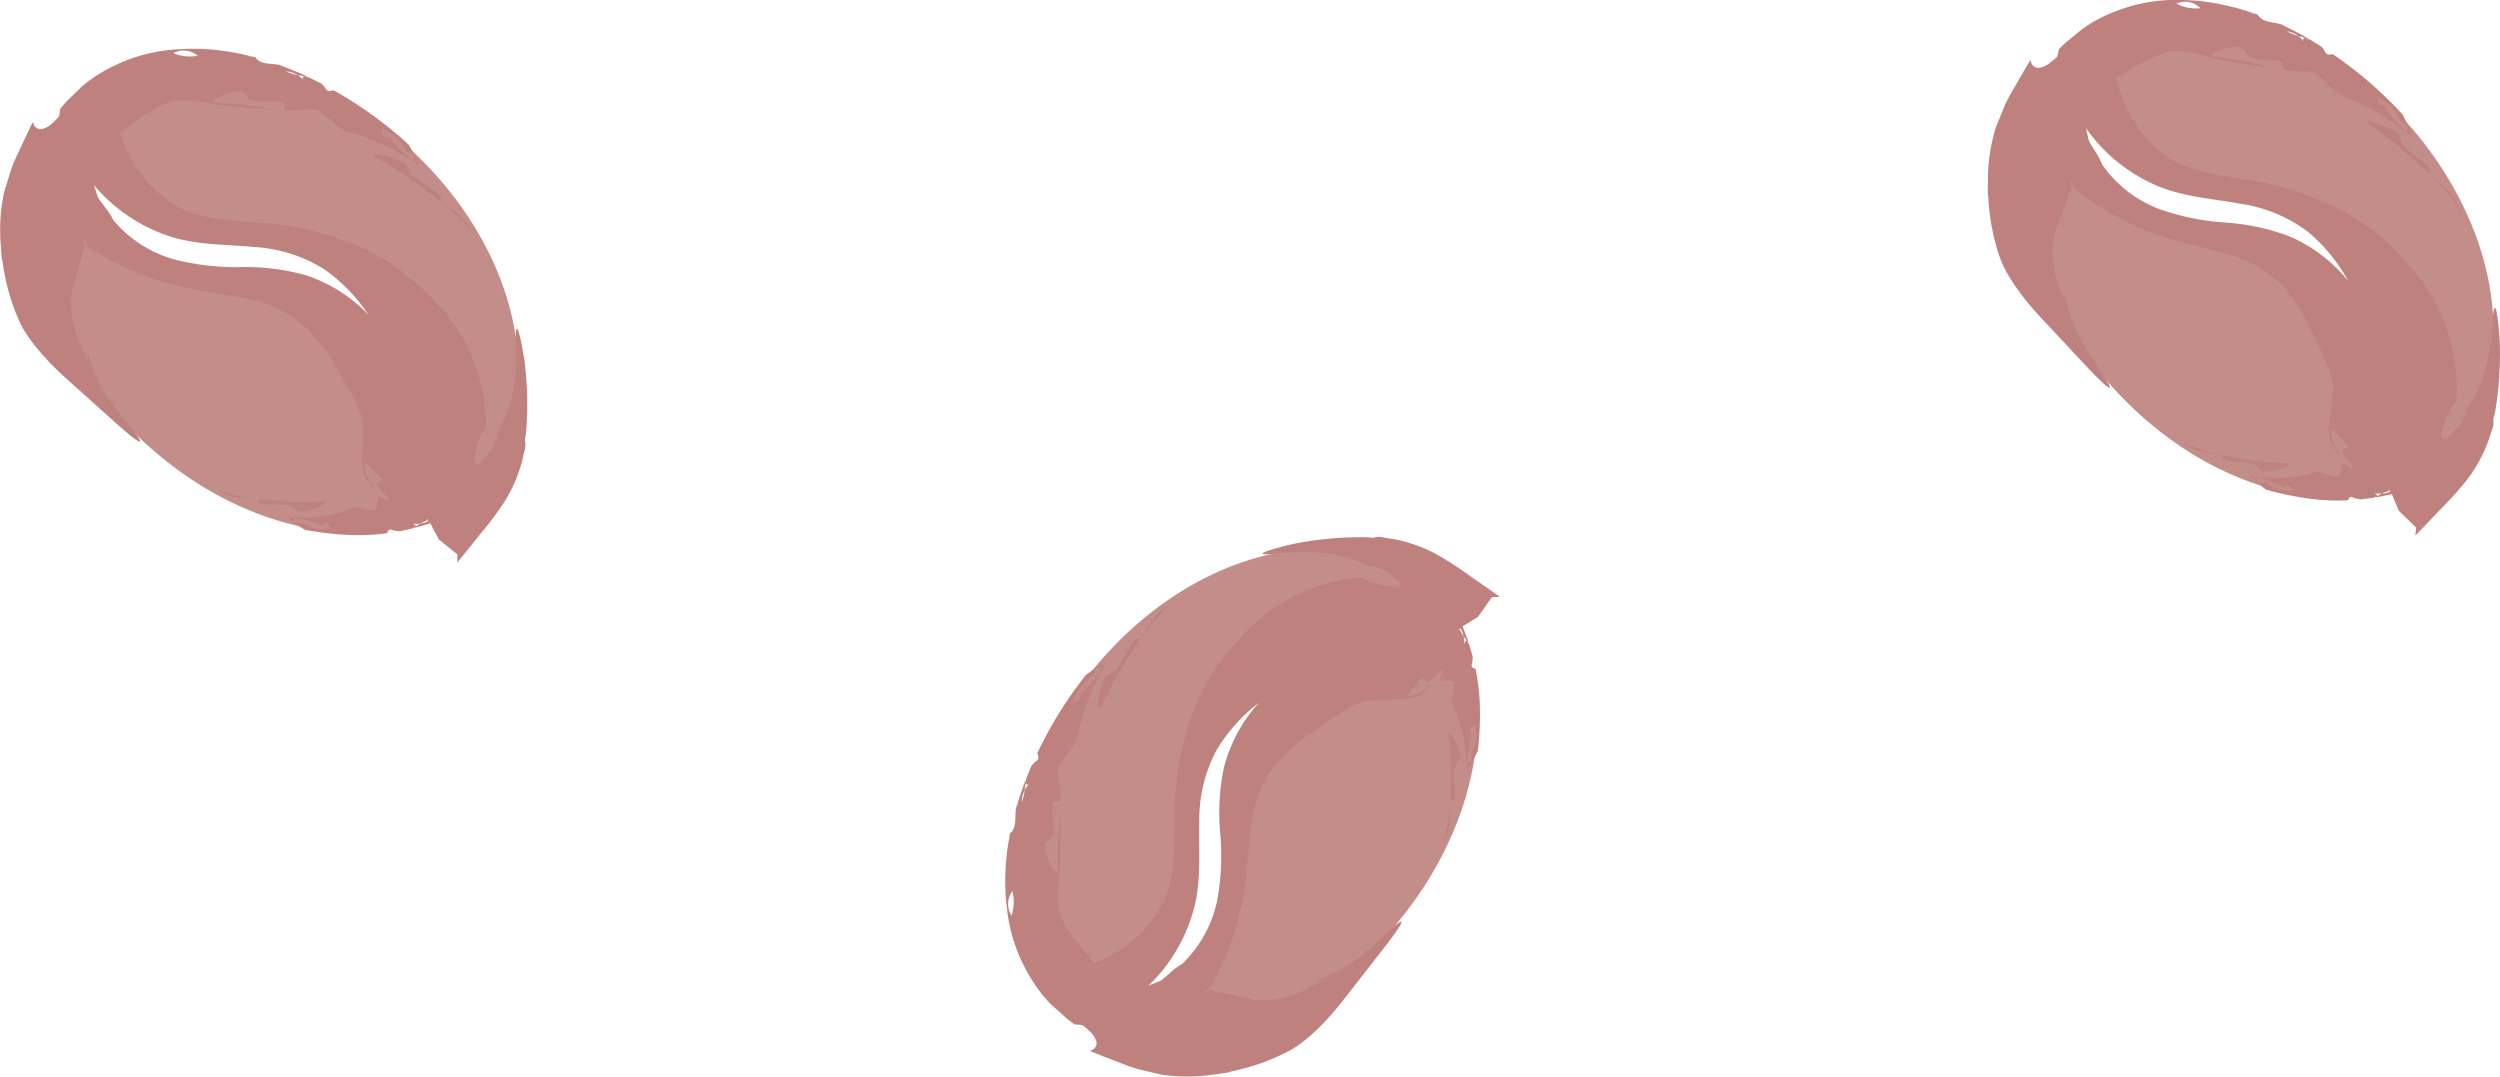<svg xmlns="http://www.w3.org/2000/svg" width="381.362" height="164.219" viewBox="0 0 381.362 164.219">
  <g id="Raggruppa_795" data-name="Raggruppa 795" transform="translate(-913.99 -241.461)">
    <g id="Raggruppa_643" data-name="Raggruppa 643" transform="translate(-355.335 -2508.3)">
      <g id="Raggruppa_323" data-name="Raggruppa 323">
        <g id="Raggruppa_322" data-name="Raggruppa 322">
          <path id="Tracciato_547" data-name="Tracciato 547" d="M1290.936,2816.852c-8.224-7.749-13.713-17.368-15.456-27.083a30,30,0,0,1,1.157-16.095,27.879,27.879,0,0,0,6.977,9.9c7.812,7.362,15.1,7.754,21.539,8.1,6.277.337,11.7.629,18.032,6.6s6.946,11.363,7.655,17.608c.476,4.2.967,8.524,3.253,13.035-12.258,5.038-29.7.62-43.157-12.063Z" fill="#c38d89"/>
          <g id="Raggruppa_321" data-name="Raggruppa 321">
            <g id="Raggruppa_320" data-name="Raggruppa 320">
              <g id="Raggruppa_319" data-name="Raggruppa 319" opacity="0.85">
                <g id="Raggruppa_318" data-name="Raggruppa 318">
                  <path id="Tracciato_548" data-name="Tracciato 548" d="M1308.473,2825.921c.338-.012-.024.7.641.7,1.48.205,2.828,0,4.136.213.648-.119,1.318,1.093,1.974.983,1.536,0,5.234-1.58,3.177-1.575a42.1,42.1,0,0,1-8.159-.233,24.2,24.2,0,0,1-7.2-1.41,11.718,11.718,0,0,1-1.8-.9c.724.467,1.508.869,2.363,1.342C1304.686,2825.771,1306.5,2825.611,1308.473,2825.921Z" fill="#be817e"/>
                </g>
              </g>
            </g>
          </g>
        </g>
      </g>
      <g id="Raggruppa_329" data-name="Raggruppa 329">
        <g id="Raggruppa_328" data-name="Raggruppa 328">
          <path id="Tracciato_549" data-name="Tracciato 549" d="M1347.812,2800c1.688,9.409-.367,17.758-5.788,23.51h0a22.091,22.091,0,0,1-3.072,2.7c-1.76-3.592-2.172-7.188-2.6-10.956-.726-6.4-1.55-13.657-9.362-21.019s-15.1-7.755-21.539-8.1c-6.277-.338-11.7-.63-18.032-6.6a21.613,21.613,0,0,1-6.927-12.4c.252-.3.509-.589.777-.873h0c11.419-12.115,34.337-9.129,51.087,6.656C1340.579,2780.663,1346.068,2790.282,1347.812,2800Z" fill="#c38d89"/>
          <g id="Raggruppa_327" data-name="Raggruppa 327">
            <g id="Raggruppa_326" data-name="Raggruppa 326">
              <g id="Raggruppa_325" data-name="Raggruppa 325">
                <g id="Raggruppa_324" data-name="Raggruppa 324">
                  <path id="Tracciato_550" data-name="Tracciato 550" d="M1336.57,2780.426c-.318-.2.35-.629-.286-1.036-1.34-1.074-2.723-1.735-3.915-2.721-.7-.287-.762-1.8-1.453-2.113-1.556-.855-5.952-1.967-3.935-.606a59.349,59.349,0,0,1,7.934,5.309,29.432,29.432,0,0,1,6.182,5.705,18.647,18.647,0,0,1,1.247,1.953c-.463-.875-.98-1.746-1.555-2.713C1340.067,2782.9,1338.35,2781.9,1336.57,2780.426Z" fill="#be817e"/>
                  <path id="Tracciato_551" data-name="Tracciato 551" d="M1286.52,2759.9a22.6,22.6,0,0,0-4.556,2.919l-2.208,2.137a14.451,14.451,0,0,0-1.024,1.139c-.4.377-.213.871-.381,1.308.006.024.013.048.019.072l-.3.349c-.234.253-.4.383-.606.585a3.762,3.762,0,0,1-1.625,1.015,1.154,1.154,0,0,1-1.4-.768c.037-.821-.621.813-1,1.553l-1.258,2.706a24.585,24.585,0,0,0-1.2,2.835l-1,3.23a27.239,27.239,0,0,0-.558,7.882l.157,2.14c.015.362.188.71.193,1.048l.1.7c.186.926.335,1.87.588,2.785a33.119,33.119,0,0,0,1.891,5.4c1.26,2.687,4.14,5.943,7.175,8.647l7.78,6.992c5.172,4.556,2.951,1.689,2.781,1.437-1.31-1.632-2.492-3.057-3.844-5.017a21.705,21.705,0,0,1-3.821-8.65c.657,2.819.077,1.99-.923-.206-.978-2.187-1.9-5.946-.955-8.816.318-1.034.672-2.072.9-3.078.144-.508.245-1,.339-1.5l.127-.694c.008-.061.108-.09.122-.125.288-.249.3-.279.21-.576a3.736,3.736,0,0,1-.2-1.315c.03.1.292.517.559,1.025a1.335,1.335,0,0,0,.272.41l.132.113c.063.065-.051-.05.188.127l1.042.6a41.636,41.636,0,0,0,11.309,4.824c3.893,1.034,7.831,1.418,11.346,2.166a17.7,17.7,0,0,1,8.466,3.853,25.139,25.139,0,0,1,5.426,6.975c.676,1.268,1.347,2.23,1.989,3.378a18.9,18.9,0,0,1,1.757,3.975c.417,2.26-.167,5.21.132,7.6l.092.648a1.875,1.875,0,0,0,.059.264,1.546,1.546,0,0,0,.126.331,4.3,4.3,0,0,0,.376.61,18.609,18.609,0,0,0,1.305,1.556l.246.274-.157-.23c-.351-.534-.666-1.012-.991-1.508l-.381-.652-.164-.333a3,3,0,0,1-.2-.767c-.195-1.263.308-.885.958-.014.633.716,1.329,1.066,1.659,1.579.441.443-1.159.571-.726.875a5.766,5.766,0,0,0,1.184,1.487c.191.264.844.741.578.863.042.361-1.623-.733-1.565-.567-.229.29-.1.832-.179,1.327-.054.512-.3.913-.846.8a9.384,9.384,0,0,1-1.976-.411,2.528,2.528,0,0,0-.971-.017,3.127,3.127,0,0,1-.583.312,21.741,21.741,0,0,1-8.263,1.211l.013.1a12.171,12.171,0,0,1,4.805,1.484c-.713-.34-.568-.67.275-.69l.581.685a4.892,4.892,0,0,1-4.3-.761l-1.012.165c-.427-.255-.324-.581-.352-.883l-.978-.1a18.385,18.385,0,0,0,2.545,1.852,46.663,46.663,0,0,0,6.232.765,32.452,32.452,0,0,0,6.331-.235c.143-.307.129-.623.65-.54a3.793,3.793,0,0,0,1.316.229l1.834-.4a3.11,3.11,0,0,0,.507-.276l.009-.011c.16-.235-.172-.362-.571-.454a5.348,5.348,0,0,0,1.319-.017,5.451,5.451,0,0,1,.68-.342l.389-.148a2.388,2.388,0,0,1-.1-.343,1.481,1.481,0,0,1,.239.451,2.719,2.719,0,0,1-.375.173,3.808,3.808,0,0,1-.835.209l-.757.482-.154.2,1.873-.555.473-.14c.032-.012.068-.022.1-.032.1.194.193.389.294.585l.984,1.859,1.046.856,1.792,1.451-.006.809,0,.408c.032-.009.076-.085.114-.125l.474-.584.977-1.207,1.889-2.354a52.934,52.934,0,0,0,3.576-4.735,22.59,22.59,0,0,0,2.8-6.263l.379-1.664a2.777,2.777,0,0,0,.093-1.707,16.391,16.391,0,0,0,.228-1.708,53.011,53.011,0,0,0-.3-10.54c-1.317-7.884-1.357-3.648-1.309-3.323a39.113,39.113,0,0,1-.273,7.222,21.34,21.34,0,0,1-1.158,4.444l-.547,1.238c-.195.357-.4.731-.614,1.126a4.183,4.183,0,0,1-.833,1.115c.554-.6.787-.649.487.23a8.019,8.019,0,0,1-1.508,2.513,3.737,3.737,0,0,1-.377.377l-.188.166-.092.076c-.041.063-.162.406-.239.6-.348.1-.646.1-.817-.087-.212.023-.122-1.063.057-1.824a9.788,9.788,0,0,1,1.422-3.528c.067-.147.129-.071.156-.34,0-.694-.025-1.394-.092-2.152a27.014,27.014,0,0,0-.847-4.789,27.661,27.661,0,0,0-4.886-9.724,41.824,41.824,0,0,0-7.391-7.129,34.748,34.748,0,0,0-9.27-4.712,45.008,45.008,0,0,0-12.713-2.477c-4.048-.312-7.87-.553-10.916-1.927a17.8,17.8,0,0,1-7.293-6.577,17.5,17.5,0,0,1-2.117-4.2c-.142-.486-.144-.407-.167-.459l-.069-.128c-.026-.085-.109-.2-.056-.27-.154-.152.117-.2.213-.295-.169.032.774-.511,1.348-.992.57-.546,1.314-.851,1.915-1.367a20.388,20.388,0,0,1,4.253-2.234c2.339-.5,4.96.185,6.9.494,3.069.315,5.842.512,8.667.719a47,47,0,0,0-8.448-.979c-2.172-.119,1.627-1.8,3.3-1.81.724-.194,1.4,1.564,2.079,1.446,1.356.36,2.8.024,4.424.192.754-.091.164,1.266.532,1.216,2.045.427,4.425-.64,5.5.393.848.685,1.613,1.28,2.318,1.914a7.92,7.92,0,0,0,1.5.988l1.222.316a40.581,40.581,0,0,1,4.524,1.734,45.111,45.111,0,0,1,4.375,2.5l.035-.1a14.921,14.921,0,0,1-3.95-4.252c.523.733.216.93-.622.423l-.213-.949a6.464,6.464,0,0,1,3.79,3.327s.743.275,1.083.449c.288.49.031.716-.088,1l.893.7a11.817,11.817,0,0,0-.858-1.932c-.406-.685-.732-1.237-.732-1.237a61.048,61.048,0,0,0-11.424-8.267c-.437.08-.8.254-1.131-.119a3.172,3.172,0,0,0-.744-.909l-1.789-.89-.685-.182h-.021c-.4,0-.385.258-.258.552a3.9,3.9,0,0,1,.423.769c-.066-.164-.3-.482-.423-.769a2.765,2.765,0,0,0-.845-.761,6.714,6.714,0,0,1-1.8-.58,4.246,4.246,0,0,1,1.8.58c.38.082.765.112,1.124.21l.346.01c-1.38-.653-2.806-1.191-4.223-1.769-.351-.054-.684-.109-.962-.131-1.128-.084-2.207-.2-2.73-1.032l-.8-.187.13.158a2.228,2.228,0,0,1-.278-.19,30.209,30.209,0,0,0-3.447-.682,32.663,32.663,0,0,0-7.044-.34A25.327,25.327,0,0,0,1286.52,2759.9Zm9.18,26.067c4.248,1.224,8.447,1.085,12.348,1.472a22.512,22.512,0,0,1,10.676,3.361,25.749,25.749,0,0,1,6.789,6.958c-.293-.291-.576-.6-.878-.873a23.546,23.546,0,0,0-8.661-5.143,34.475,34.475,0,0,0-10.053-1.239,37.239,37.239,0,0,1-10.255-1.236,18.789,18.789,0,0,1-8.253-5.032l-.806-.886a9.373,9.373,0,0,0-1.309-2.035l-.716-.988a2.54,2.54,0,0,1-.364-.576l-.4-1.254-.162-.511c.411.469.8.956,1.247,1.39A25.5,25.5,0,0,0,1295.7,2785.971Zm3.775-27.7a6.689,6.689,0,0,1-3.717-.387A3.268,3.268,0,0,1,1299.475,2758.269Z" fill="#be817e"/>
                </g>
              </g>
            </g>
          </g>
        </g>
      </g>
    </g>
    <g id="Raggruppa_644" data-name="Raggruppa 644" transform="translate(-304.335 -2427.3)">
      <g id="Raggruppa_336" data-name="Raggruppa 336">
        <g id="Raggruppa_335" data-name="Raggruppa 335">
          <path id="Tracciato_552" data-name="Tracciato 552" d="M1431.8,2809.144c-7.159,8.742-16.372,14.887-25.943,17.3a30,30,0,0,1-16.136-.035,27.885,27.885,0,0,0,9.389-7.648c6.8-8.306,6.686-15.608,6.584-22.05-.1-6.285-.185-11.713,5.329-18.448s10.852-7.719,17.033-8.86c4.158-.767,8.436-1.557,12.777-4.152,5.878,11.879,2.684,29.583-9.033,43.892Z" fill="#c38d89"/>
          <g id="Raggruppa_334" data-name="Raggruppa 334">
            <g id="Raggruppa_333" data-name="Raggruppa 333">
              <g id="Raggruppa_332" data-name="Raggruppa 332" opacity="0.85">
                <g id="Raggruppa_331" data-name="Raggruppa 331">
                  <path id="Tracciato_553" data-name="Tracciato 553" d="M1439.625,2791.018c-.035-.336.7-.024.657-.688.1-1.491-.2-2.821-.075-4.141-.164-.638,1-1.39.844-2.038-.1-1.532-1.941-5.111-1.793-3.059a42.079,42.079,0,0,1,.335,8.156,24.187,24.187,0,0,1-.905,7.279,11.745,11.745,0,0,1-.768,1.863c.416-.755.762-1.565,1.175-2.451C1439.738,2794.807,1439.453,2793.012,1439.625,2791.018Z" fill="#be817e"/>
                </g>
              </g>
            </g>
          </g>
        </g>
      </g>
      <g id="Raggruppa_342" data-name="Raggruppa 342">
        <g id="Raggruppa_341" data-name="Raggruppa 341">
          <path id="Tracciato_554" data-name="Tracciato 554" d="M1411.029,2753.577c9.269-2.338,17.74-.869,23.855,4.14h0a22.04,22.04,0,0,1,2.91,2.876c-3.461,2.005-7.019,2.667-10.749,3.356-6.335,1.169-13.516,2.5-20.317,10.8s-6.686,15.607-6.584,22.05c.1,6.285.185,11.713-5.329,18.447a21.61,21.61,0,0,1-11.893,7.773c-.313-.231-.622-.466-.924-.714h0c-12.879-10.55-11.493-33.62,3.088-51.426C1392.244,2762.136,1401.458,2755.992,1411.029,2753.577Z" fill="#c38d89"/>
          <g id="Raggruppa_340" data-name="Raggruppa 340">
            <g id="Raggruppa_339" data-name="Raggruppa 339">
              <g id="Raggruppa_338" data-name="Raggruppa 338">
                <g id="Raggruppa_337" data-name="Raggruppa 337">
                  <path id="Tracciato_555" data-name="Tracciato 555" d="M1392.287,2766.152c-.182.332-.652-.305-1.014.357-.978,1.412-1.542,2.838-2.443,4.1-.237.716-1.746.885-2.007,1.6-.744,1.612-1.547,6.074-.33,3.968a59.4,59.4,0,0,1,4.744-8.285,29.417,29.417,0,0,1,5.262-6.563,18.528,18.528,0,0,1,1.861-1.379c-.84.522-1.674,1.1-2.6,1.739C1394.511,2762.492,1393.63,2764.274,1392.287,2766.152Z" fill="#be817e"/>
                  <path id="Tracciato_556" data-name="Tracciato 556" d="M1375.293,2817.508a22.66,22.66,0,0,0,3.23,4.343l2.284,2.053a14.439,14.439,0,0,0,1.208.943c.4.37.884.151,1.332.289.023-.007.047-.017.07-.024l.369.277c.269.217.411.375.626.565a3.749,3.749,0,0,1,1.125,1.55,1.154,1.154,0,0,1-.668,1.452c-.821.02.854.563,1.619.893l2.787,1.066a24.638,24.638,0,0,0,2.911,1l3.292.77a27.251,27.251,0,0,0,7.9.008l2.124-.305c.36-.04.695-.237,1.032-.265l.7-.152c.91-.25,1.842-.465,2.737-.781a32.95,32.95,0,0,0,5.258-2.262c2.593-1.443,5.641-4.543,8.128-7.758l6.433-8.248c4.186-5.476,1.481-3.06,1.241-2.874-1.538,1.421-2.877,2.7-4.738,4.184a21.721,21.721,0,0,1-8.363,4.413c2.767-.851,1.98-.215-.142.935-2.113,1.128-5.8,2.309-8.728,1.566-1.053-.246-2.114-.527-3.133-.685-.516-.109-1.02-.175-1.523-.233l-.7-.08c-.062,0-.1-.1-.133-.112-.269-.27-.3-.28-.59-.17a3.716,3.716,0,0,1-1.3.291c.1-.037.5-.327.984-.628a1.34,1.34,0,0,0,.389-.3l.1-.14c.061-.067-.047.054.113-.2l.527-1.082a41.589,41.589,0,0,0,4.027-11.617c.761-3.955.87-7.91,1.371-11.469a17.7,17.7,0,0,1,3.256-8.713,25.129,25.129,0,0,1,6.58-5.9c1.219-.762,2.131-1.5,3.233-2.219a18.866,18.866,0,0,1,3.843-2.029c2.225-.573,5.208-.2,7.576-.661l.64-.136a2.165,2.165,0,0,0,.26-.077,1.541,1.541,0,0,0,.32-.149,4.311,4.311,0,0,0,.583-.418,19.047,19.047,0,0,0,1.461-1.409l.257-.265-.218.172-1.436,1.094-.624.425-.321.187a3,3,0,0,1-.751.25c-1.246.283-.905-.245-.081-.954.67-.681.971-1.4,1.46-1.764.411-.471.65,1.116.923.663a5.728,5.728,0,0,0,1.4-1.285c.251-.208.681-.893.821-.637.357-.066-.618,1.67-.457,1.6.306.209.838.047,1.337.087.514.018.931.235.852.788a9.383,9.383,0,0,1-.273,2,2.505,2.505,0,0,0,.051.97,3.2,3.2,0,0,1,.351.56,21.718,21.718,0,0,1,1.782,8.159l.1-.021a12.169,12.169,0,0,1,1.147-4.9c-.29.735-.629.613-.707-.226l.642-.628a4.891,4.891,0,0,1-.46,4.34l.235,1c-.225.443-.558.364-.857.412-.011.321-.023.65-.035.984a18.329,18.329,0,0,0,1.67-2.668,46.472,46.472,0,0,0,.33-6.27,32.513,32.513,0,0,0-.674-6.3c-.317-.121-.631-.085-.584-.61a3.805,3.805,0,0,0,.137-1.329l-.526-1.8a3.029,3.029,0,0,0-.31-.487l-.012-.008c-.245-.143-.349.2-.414.6a5.24,5.24,0,0,0-.108-1.315,5.391,5.391,0,0,1-.388-.653l-.175-.379a2.337,2.337,0,0,1-.335.122c.154-.1.319-.259.433-.27a2.848,2.848,0,0,1,.2.362,3.8,3.8,0,0,1,.266.818l.534.722.207.141-.684-1.83-.173-.463a1.083,1.083,0,0,1-.038-.1c.185-.114.374-.22.562-.334l1.786-1.111.781-1.1,1.323-1.889.808-.05.407-.026c-.011-.03-.09-.069-.133-.1l-.615-.433-1.273-.891-2.479-1.72a52.643,52.643,0,0,0-4.972-3.238,22.56,22.56,0,0,0-6.442-2.362l-1.687-.263a2.782,2.782,0,0,0-1.709.026,16.229,16.229,0,0,0-1.72-.108,52.972,52.972,0,0,0-10.494,1.034c-7.773,1.862-3.545,1.607-3.223,1.537a39.013,39.013,0,0,1,7.223-.23,21.391,21.391,0,0,1,4.514.846l1.273.46,1.166.534a4.182,4.182,0,0,1,1.17.754c-.64-.511-.7-.74.2-.5a7.175,7.175,0,0,1,1.687.717,7.009,7.009,0,0,1,.924.613,3.63,3.63,0,0,1,.4.35l.179.177.083.085c.066.037.416.134.613.2.124.34.143.637-.03.821.038.209-1.052.2-1.824.07a9.8,9.8,0,0,1-3.618-1.173c-.152-.057-.08-.124-.351-.133-.691.049-1.388.122-2.14.242a27,27,0,0,0-4.718,1.178,27.625,27.625,0,0,0-9.361,5.55,41.756,41.756,0,0,0-6.6,7.869,34.7,34.7,0,0,0-4.057,9.575,44.989,44.989,0,0,0-1.586,12.855c-.031,4.059-.005,7.888-1.164,11.023a17.813,17.813,0,0,1-6.054,7.733,17.524,17.524,0,0,1-4.046,2.4c-.475.176-.4.172-.447.2l-.122.078c-.083.031-.188.122-.266.075-.141.164-.2-.1-.309-.192.044.166-.563-.738-1.083-1.276-.585-.531-.941-1.253-1.5-1.815a20.344,20.344,0,0,1-2.524-4.088c-.66-2.3-.161-4.961.013-6.914.1-3.084.1-5.864.114-8.7a47.171,47.171,0,0,0-.389,8.5c.033,2.175-1.909-1.5-2.034-3.162-.244-.709,1.462-1.5,1.3-2.174.266-1.379-.17-2.8-.116-4.428-.143-.745,1.252-.251,1.177-.615.284-2.069-.946-4.369.009-5.517.625-.893,1.165-1.7,1.749-2.445a7.893,7.893,0,0,0,.88-1.569c.076-.406.153-.824.231-1.241a40.564,40.564,0,0,1,1.415-4.633,44.836,44.836,0,0,1,2.194-4.54l-.1-.028a14.915,14.915,0,0,1-3.967,4.236c.694-.572.912-.28.465.592l-.932.278a6.459,6.459,0,0,1,3.056-4.012s.222-.761.372-1.112c.468-.321.712-.081,1.006.018.208-.307.42-.621.636-.939a11.755,11.755,0,0,0-1.868.99l-1.183.817a61.069,61.069,0,0,0-7.453,11.97c.11.431.309.777-.04,1.137a3.2,3.2,0,0,0-.855.8l-.763,1.847c-.044.227-.089.46-.134.7v.02c.029.4.284.366.569.219a3.956,3.956,0,0,1,.738-.476c-.159.078-.461.332-.738.476a2.743,2.743,0,0,0-.7.9,6.734,6.734,0,0,1-.454,1.837,4.253,4.253,0,0,1,.454-1.837c.055-.385.058-.771.131-1.135l-.014-.347c-.556,1.422-.993,2.883-1.472,4.336-.029.354-.061.69-.064.968-.005,1.132-.045,2.216-.839,2.8l-.131.816c.051-.047.094-.089.149-.141a2.4,2.4,0,0,1-.17.291,29.886,29.886,0,0,0-.441,3.486,32.754,32.754,0,0,0,.15,7.051A25.345,25.345,0,0,0,1375.293,2817.508Zm25.366-10.97c.926-4.323.495-8.5.61-12.421a22.52,22.52,0,0,1,2.611-10.883,25.745,25.745,0,0,1,6.469-7.257c-.27.313-.556.617-.81.937a23.548,23.548,0,0,0-4.528,9,34.468,34.468,0,0,0-.537,10.115,37.236,37.236,0,0,1-.521,10.315,18.789,18.789,0,0,1-4.445,8.584l-.828.866a9.283,9.283,0,0,0-1.939,1.446l-.936.784a2.577,2.577,0,0,1-.55.4l-1.223.482-.5.2c.439-.443.9-.869,1.3-1.34A25.507,25.507,0,0,0,1400.659,2806.538Zm-27.9-1.84a6.681,6.681,0,0,1-.128,3.735A3.27,3.27,0,0,1,1372.762,2804.7Z" fill="#be817e"/>
                </g>
              </g>
            </g>
          </g>
        </g>
      </g>
    </g>
    <g id="Raggruppa_645" data-name="Raggruppa 645" transform="translate(-255.335 -2508.3)">
      <g id="Raggruppa_349" data-name="Raggruppa 349">
        <g id="Raggruppa_348" data-name="Raggruppa 348">
          <path id="Tracciato_557" data-name="Tracciato 557" d="M1491.423,2808.647c-7.524-8.431-12.161-18.488-13.059-28.318a30,30,0,0,1,2.543-15.934,27.875,27.875,0,0,0,6.1,10.464c7.147,8.009,14.378,9.03,20.758,9.931,6.225.879,11.6,1.638,17.4,8.132s5.939,11.92,6.106,18.2c.111,4.227.227,8.575,2.115,13.267-12.648,3.96-29.641-1.947-41.954-15.745Z" fill="#c38d89"/>
          <g id="Raggruppa_347" data-name="Raggruppa 347">
            <g id="Raggruppa_346" data-name="Raggruppa 346">
              <g id="Raggruppa_345" data-name="Raggruppa 345" opacity="0.85">
                <g id="Raggruppa_344" data-name="Raggruppa 344">
                  <path id="Tracciato_558" data-name="Tracciato 558" d="M1508.111,2819.2c.338.017-.085.7.578.756,1.457.332,2.818.241,4.1.569.656-.062,1.218,1.2,1.882,1.151,1.53.138,5.351-1.123,3.3-1.3a42.116,42.116,0,0,1-8.109-.937,24.2,24.2,0,0,1-7.05-2.026,11.742,11.742,0,0,1-1.721-1.048c.681.528,1.427,1,2.239,1.541C1504.351,2818.72,1506.169,2818.717,1508.111,2819.2Z" fill="#be817e"/>
                </g>
              </g>
            </g>
          </g>
        </g>
      </g>
      <g id="Raggruppa_355" data-name="Raggruppa 355">
        <g id="Raggruppa_354" data-name="Raggruppa 354">
          <path id="Tracciato_559" data-name="Tracciato 559" d="M1549.542,2796.768c.87,9.52-1.9,17.66-7.8,22.922h0a22.05,22.05,0,0,1-3.294,2.427c-1.443-3.731-1.543-7.348-1.644-11.14-.171-6.44-.364-13.739-7.511-21.749s-14.378-9.03-20.758-9.931c-6.225-.879-11.6-1.638-17.4-8.132a21.609,21.609,0,0,1-5.83-12.956c.277-.274.558-.543.849-.8h0c12.423-11.082,35-6.128,50.321,11.044C1544.007,2776.881,1548.645,2786.938,1549.542,2796.768Z" fill="#c38d89"/>
          <g id="Raggruppa_353" data-name="Raggruppa 353">
            <g id="Raggruppa_352" data-name="Raggruppa 352">
              <g id="Raggruppa_351" data-name="Raggruppa 351">
                <g id="Raggruppa_350" data-name="Raggruppa 350">
                  <path id="Tracciato_560" data-name="Tracciato 560" d="M1540.033,2776.3c-.3-.231.4-.6-.195-1.057-1.243-1.186-2.564-1.964-3.666-3.049-.671-.347-.6-1.863-1.265-2.231-1.476-.986-5.759-2.473-3.868-.944a59.43,59.43,0,0,1,7.446,5.975,29.432,29.432,0,0,1,5.666,6.218,18.442,18.442,0,0,1,1.073,2.053c-.385-.912-.825-1.824-1.314-2.837C1543.3,2779.065,1541.68,2777.918,1540.033,2776.3Z" fill="#be817e"/>
                  <path id="Tracciato_561" data-name="Tracciato 561" d="M1491.943,2751.53a22.544,22.544,0,0,0-4.792,2.515l-2.383,1.937a14.637,14.637,0,0,0-1.12,1.047c-.428.341-.286.849-.492,1.27,0,.025.009.049.013.074l-.331.321c-.256.232-.435.347-.655.531a3.764,3.764,0,0,1-1.707.87,1.153,1.153,0,0,1-1.33-.886c.107-.814-.689.757-1.134,1.461l-1.487,2.587a24.626,24.626,0,0,0-1.44,2.721l-1.272,3.131a27.242,27.242,0,0,0-1.236,7.8l-.029,2.146c-.016.362.127.724.1,1.061l.042.711c.1.938.172,1.892.345,2.825a33.075,33.075,0,0,0,1.418,5.546c1.022,2.786,3.611,6.279,6.4,9.235l7.148,7.637c4.759,4.986,2.793,1.938,2.646,1.672-1.164-1.739-2.218-3.261-3.4-5.33a21.739,21.739,0,0,1-3.059-8.948c.411,2.865-.095,1.989-.9-.285-.785-2.263-1.379-6.088-.19-8.866.407-1,.849-2.006,1.164-2.988.188-.493.331-.98.467-1.468l.187-.68c.013-.061.116-.081.132-.114.309-.224.323-.252.259-.557a3.738,3.738,0,0,1-.085-1.327c.02.107.246.541.468,1.07a1.331,1.331,0,0,0,.235.431l.122.125c.057.07-.046-.055.177.142l.986.689a41.629,41.629,0,0,0,10.85,5.784c3.789,1.365,7.679,2.089,11.116,3.137a17.707,17.707,0,0,1,8.1,4.57,25.138,25.138,0,0,1,4.8,7.417c.564,1.323,1.149,2.338,1.69,3.538a18.921,18.921,0,0,1,1.407,4.112c.22,2.287-.617,5.176-.525,7.587l.035.653a1.964,1.964,0,0,0,.036.269,1.475,1.475,0,0,0,.1.34,4.267,4.267,0,0,0,.322.64,18.961,18.961,0,0,0,1.165,1.663l.222.295-.136-.243-.858-1.588c-.1-.221-.21-.446-.323-.683l-.135-.346a3.033,3.033,0,0,1-.13-.781c-.085-1.275.383-.855.956.069.568.768,1.232,1.177,1.515,1.717.4.479-1.2.468-.8.809a5.75,5.75,0,0,0,1.051,1.583c.167.28.777.811.5.91.01.363-1.554-.871-1.511-.7-.253.269-.176.82-.293,1.307-.1.505-.377.883-.911.719a9.384,9.384,0,0,1-1.934-.581,2.5,2.5,0,0,0-.965-.1,3.145,3.145,0,0,1-.609.26,21.727,21.727,0,0,1-8.336.492l.005.1a12.164,12.164,0,0,1,4.658,1.894c-.681-.4-.508-.717.333-.664l.521.732a4.893,4.893,0,0,1-4.216-1.128l-1.022.076c-.4-.291-.273-.607-.274-.91l-.966-.188a18.337,18.337,0,0,0,2.375,2.065,46.5,46.5,0,0,0,6.143,1.3,32.613,32.613,0,0,0,6.328.314c.169-.294.182-.61.694-.483a3.817,3.817,0,0,0,1.291.343l1.861-.24a3.008,3.008,0,0,0,.53-.231l.01-.01c.179-.22-.14-.376-.53-.5a5.275,5.275,0,0,0,1.316.1,5.465,5.465,0,0,1,.706-.282l.4-.113a2.425,2.425,0,0,1-.068-.351,1.462,1.462,0,0,1,.2.471,3,3,0,0,1-.388.14,3.814,3.814,0,0,1-.85.135l-.8.415-.171.183,1.914-.391.484-.1a.973.973,0,0,1,.107-.022c.083.2.159.4.242.608q.406.96.82,1.937l.968.943,1.66,1.6-.075.8-.038.407c.031-.007.082-.079.124-.115l.523-.54,1.077-1.119,2.085-2.182a52.564,52.564,0,0,0,3.971-4.408,22.573,22.573,0,0,0,3.335-6l.522-1.626a2.777,2.777,0,0,0,.24-1.692,16.292,16.292,0,0,0,.374-1.682,52.909,52.909,0,0,0,.61-10.527c-.631-7.968-1.036-3.752-1.017-3.423a39.118,39.118,0,0,1-.9,7.171,21.311,21.311,0,0,1-1.538,4.327c-.207.378-.424.772-.651,1.187-.225.338-.46.693-.709,1.069a4.207,4.207,0,0,1-.927,1.039c.6-.554.84-.579.466.271a7.086,7.086,0,0,1-.971,1.555,6.735,6.735,0,0,1-.749.817,3.476,3.476,0,0,1-.407.343l-.2.149-.1.069c-.047.059-.2.39-.291.575-.355.069-.652.042-.806-.158-.213.006-.03-1.069.214-1.812a9.8,9.8,0,0,1,1.722-3.392c.08-.14.134-.059.185-.325.059-.691.1-1.391.094-2.152a27.092,27.092,0,0,0-.43-4.844,27.642,27.642,0,0,0-4.028-10.11,41.731,41.731,0,0,0-6.748-7.74,34.679,34.679,0,0,0-8.828-5.5,44.95,44.95,0,0,0-12.452-3.565c-4.005-.662-7.792-1.231-10.708-2.864a17.807,17.807,0,0,1-6.7-7.182,17.543,17.543,0,0,1-1.745-4.37c-.1-.5-.109-.418-.127-.472l-.058-.134c-.018-.086-.091-.2-.033-.274-.14-.164.135-.185.238-.275-.171.018.816-.442,1.429-.871.615-.495,1.383-.735,2.025-1.2a20.352,20.352,0,0,1,4.431-1.858c2.374-.3,4.926.612,6.828,1.088,3.03.579,5.776,1.014,8.573,1.464a47.158,47.158,0,0,0-8.332-1.705c-2.154-.306,1.777-1.653,3.44-1.518.738-.131,1.256,1.678,1.946,1.62,1.32.476,2.791.267,4.392.573.758-.025.054,1.276.424,1.258,2,.6,4.464-.255,5.449.867.786.756,1.5,1.415,2.144,2.107a7.875,7.875,0,0,0,1.413,1.114l1.19.421a40.7,40.7,0,0,1,4.357,2.118,45.188,45.188,0,0,1,4.143,2.872l.043-.1a14.912,14.912,0,0,1-3.568-4.577c.458.775.135.945-.656.368l-.13-.965a6.464,6.464,0,0,1,3.488,3.643s.717.338,1.041.54c.244.513-.032.717-.175.991l.83.775a11.97,11.97,0,0,0-.688-2l-.624-1.3a61.006,61.006,0,0,0-10.666-9.223c-.443.042-.816.185-1.116-.216a3.186,3.186,0,0,0-.663-.97l-1.706-1.041-.667-.241-.021,0c-.4-.033-.405.224-.3.528a3.924,3.924,0,0,1,.355.8c-.052-.169-.256-.507-.355-.8a2.764,2.764,0,0,0-.776-.831,6.7,6.7,0,0,1-1.744-.733,4.251,4.251,0,0,1,1.744.733c.371.115.752.177,1.1.306l.344.04c-1.318-.769-2.693-1.429-4.054-2.127-.345-.084-.673-.168-.947-.214-1.116-.181-2.182-.39-2.631-1.264l-.786-.256c.039.058.073.107.117.169a2.344,2.344,0,0,1-.262-.213,29.862,29.862,0,0,0-3.375-.977,32.687,32.687,0,0,0-6.988-.948A25.326,25.326,0,0,0,1491.943,2751.53Zm6.894,26.762c4.127,1.587,8.322,1.811,12.175,2.534a22.5,22.5,0,0,1,10.345,4.271,25.716,25.716,0,0,1,6.163,7.518c-.267-.315-.523-.646-.8-.946a23.547,23.547,0,0,0-8.184-5.872,34.516,34.516,0,0,0-9.909-2.1,37.224,37.224,0,0,1-10.109-2.117,18.8,18.8,0,0,1-7.788-5.726l-.727-.952a9.262,9.262,0,0,0-1.127-2.14l-.629-1.047a2.526,2.526,0,0,1-.312-.606l-.287-1.283-.116-.523c.368.5.718,1.022,1.121,1.492A25.5,25.5,0,0,0,1498.837,2778.292Zm6.154-27.272a6.686,6.686,0,0,1-3.67-.707A3.27,3.27,0,0,1,1504.991,2751.02Z" fill="#be817e"/>
                </g>
              </g>
            </g>
          </g>
        </g>
      </g>
    </g>
  </g>
</svg>
